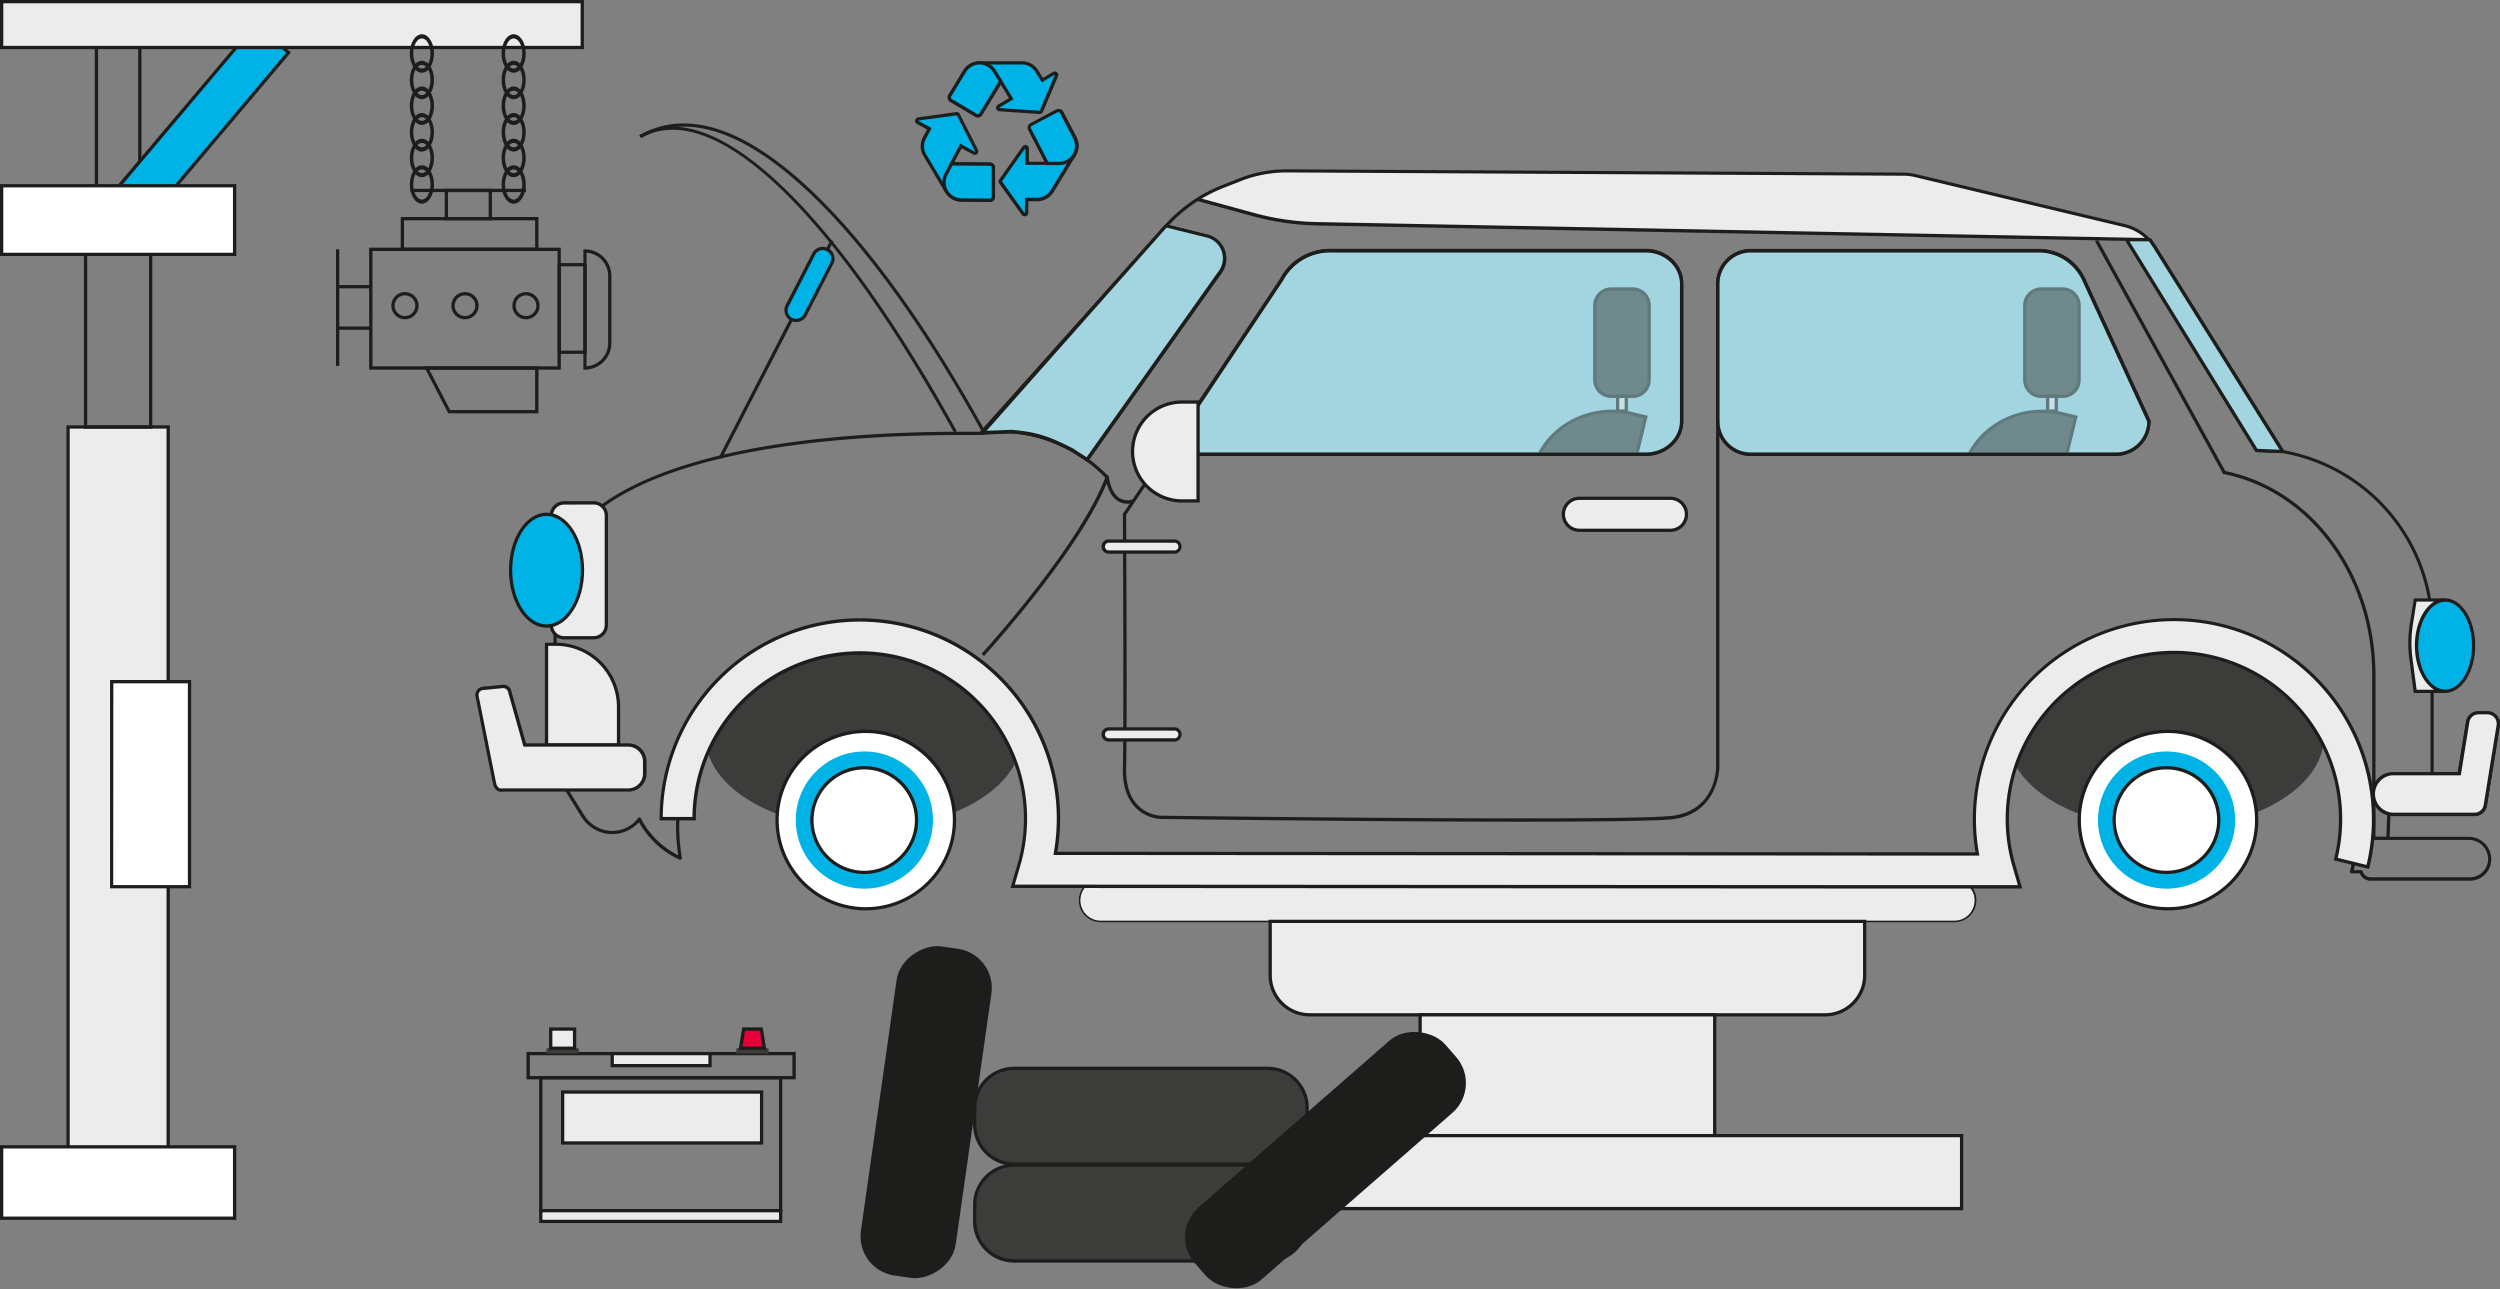 <svg xmlns="http://www.w3.org/2000/svg" viewBox="0 0 758.51 391.14"><rect x="0" y="0" width="758.51" height="391.14" fill="#808080" stroke="none"/><defs><style>.cls-1{fill:#ececec;}.cls-2{fill:#a2d5e0;}.cls-3{fill:#1d1d1b;}.cls-4{fill:#3c3c3b;}.cls-5{fill:#fff;}.cls-6{fill:#00b3e6;}.cls-7{fill:#1d1e1b;}.cls-8{fill:#e50037;}.cls-9{opacity:0.5;}</style></defs><g id="Capa_2" data-name="Capa 2"><g id="Capa_2-2" data-name="Capa 2"><path class="cls-1" d="M363.45,60.79l16.86,4.6a78.87,78.87,0,0,0,19.38,2.78L652.12,73a15,15,0,0,0-7.6-4.5L581,53.32a15.59,15.59,0,0,0-3.41-.41L390.46,52a38.07,38.07,0,0,0-14.22,2.67l-5.3,2.09a45.84,45.84,0,0,0-7.62,3.87"/><path class="cls-2" d="M618.58,76h-87.4a10,10,0,0,0-10,10v41.74a10,10,0,0,0,10,10H642a10,10,0,0,0,10-10l-19.78-43A15,15,0,0,0,618.58,76Z"/><path class="cls-3" d="M642,138.24H531.18a10.51,10.51,0,0,1-10.5-10.5V86a10.51,10.51,0,0,1,10.5-10.5h87.4a15.54,15.54,0,0,1,14.08,9l19.83,43.11v.11A10.51,10.51,0,0,1,642,138.24ZM531.18,76.5a9.51,9.51,0,0,0-9.5,9.5v41.74a9.51,9.51,0,0,0,9.5,9.5H642a9.5,9.5,0,0,0,9.49-9.39L631.75,84.94a14.54,14.54,0,0,0-13.17-8.44Z"/><path class="cls-2" d="M364.92,120.76l3.74-5.63,20.23-30.4A16.54,16.54,0,0,1,403.78,76h95.5c6,0,10.93,4.48,10.93,10v41.74c0,5.52-4.9,10-10.93,10H353.4Z"/><path class="cls-3" d="M499.28,138.24H352.46l12-17.76,24-36c2.72-5.41,8.74-9,15.31-9h95.5c6.3,0,11.43,4.71,11.43,10.5v41.74C510.71,133.53,505.58,138.24,499.28,138.24Zm-144.94-1H499.28c5.75,0,10.43-4.26,10.43-9.5V86c0-5.24-4.68-9.5-10.43-9.5h-95.5A16.1,16.1,0,0,0,389.33,85l-24,36.08Z"/><ellipse class="cls-4" cx="262.04" cy="223.63" rx="47.92" ry="27.9"/><ellipse class="cls-4" cx="657.13" cy="223.63" rx="47.92" ry="27.9"/><path class="cls-3" d="M652,73.23,399.69,68.42a80.4,80.4,0,0,1-19.5-2.8L363.33,61l.26-1,16.87,4.6a78.3,78.3,0,0,0,19.25,2.77L652,72.23Z"/><circle class="cls-5" cx="262.69" cy="248.81" r="26.9"/><path class="cls-3" d="M262.69,276.22a27.41,27.41,0,1,1,27.4-27.41A27.45,27.45,0,0,1,262.69,276.22Zm0-53.81a26.41,26.41,0,1,0,26.4,26.4A26.44,26.44,0,0,0,262.69,222.41Z"/><circle class="cls-6" cx="262.26" cy="248.81" r="20.81"/><circle class="cls-5" cx="262.22" cy="248.81" r="15.86"/><path class="cls-3" d="M262.22,265.18a16.37,16.37,0,1,1,16.36-16.37A16.38,16.38,0,0,1,262.22,265.18Zm0-31.73a15.37,15.37,0,1,0,15.36,15.36A15.38,15.38,0,0,0,262.22,233.45Z"/><circle class="cls-5" cx="657.78" cy="248.81" r="26.9"/><path class="cls-3" d="M657.78,276.22a27.41,27.41,0,1,1,27.4-27.41A27.44,27.44,0,0,1,657.78,276.22Zm0-53.81a26.41,26.41,0,1,0,26.4,26.4A26.43,26.43,0,0,0,657.78,222.41Z"/><circle class="cls-6" cx="657.35" cy="248.81" r="20.81"/><circle class="cls-5" cx="657.31" cy="248.81" r="15.86"/><path class="cls-3" d="M657.31,265.18a16.37,16.37,0,1,1,16.37-16.37A16.38,16.38,0,0,1,657.31,265.18Zm0-31.73a15.37,15.37,0,1,0,15.37,15.36A15.38,15.38,0,0,0,657.31,233.45Z"/><rect class="cls-1" x="327.31" y="266.72" width="271.82" height="12.83" rx="6.41" transform="translate(926.43 546.27) rotate(-180)"/><path class="cls-3" d="M592.71,279.8h-259a6.67,6.67,0,0,1,0-13.33h259a6.67,6.67,0,1,1,0,13.33ZM333.72,267a6.17,6.17,0,0,0,0,12.33h259a6.17,6.17,0,1,0,0-12.33Z"/><path class="cls-3" d="M606.24,267.22h-28.7L313.9,267a.5.5,0,0,1-.4-.21.52.52,0,0,1-.08-.44A54.77,54.77,0,1,0,206.09,251a55.43,55.43,0,0,0,.8,9.29.5.5,0,0,1-.19.48.49.49,0,0,1-.52.05l-.29-.12-.44-.21a26.71,26.71,0,0,1-11.58-11.05,11,11,0,0,1-8.91,3.61,11.21,11.21,0,0,1-8.71-5.44L168,234.28a.5.5,0,0,1-.08-.26V178.27c0-29.61,46.47-47.29,124.29-47.29h5.09l56.09-62.71a46.31,46.31,0,0,1,17.37-12.11l5.31-2.09a39,39,0,0,1,14.4-2.7l187.17,1a15.47,15.47,0,0,1,3.52.42l63.48,15.17a15.42,15.42,0,0,1,9.54,6.86l38.64,61.77a55.36,55.36,0,0,1,45.57,54.6v43.1h7.33L748.2,219a3.8,3.8,0,0,1,3.76-3.2h2.74a3.81,3.81,0,0,1,3.76,4.42l-3.92,24.2a3.81,3.81,0,0,1-3.77,3.2h-25.5l-.24,6.27h24a6.84,6.84,0,0,1,6.83,6.83,6.51,6.51,0,0,1-6.5,6.5H719.26A3.46,3.46,0,0,1,716,265h-2.5a.49.49,0,0,1-.4-.2.49.49,0,0,1-.09-.42,55.06,55.06,0,1,0-108.52-13.2,55,55,0,0,0,2.2,15.39.52.52,0,0,1-.08.44A.51.51,0,0,1,606.24,267.22ZM314.56,266l263,.17h28a56.06,56.06,0,1,1,110.06-15A56.61,56.61,0,0,1,714.16,264h2.22a.49.49,0,0,1,.48.36,2.48,2.48,0,0,0,2.4,1.8H749.4a5.51,5.51,0,0,0,5.5-5.5,5.84,5.84,0,0,0-5.83-5.83H724.51a.51.51,0,0,1-.36-.15.55.55,0,0,1-.14-.37l.28-7.27a.5.5,0,0,1,.5-.48h26a2.8,2.8,0,0,0,2.78-2.36l3.92-24.2a2.76,2.76,0,0,0-.63-2.27,2.82,2.82,0,0,0-2.14-1H752a2.81,2.81,0,0,0-2.78,2.36l-2.55,15.71a.48.48,0,0,1-.49.42h-8.25a.5.5,0,0,1-.5-.5v-43.6a54.36,54.36,0,0,0-45.06-53.67.49.49,0,0,1-.42-.49L653.33,75.3a14.4,14.4,0,0,0-8.92-6.41L580.93,53.72a14.12,14.12,0,0,0-3.3-.4l-187.16-1a38.39,38.39,0,0,0-14,2.63l-5.31,2.09a45.22,45.22,0,0,0-17,11.84L297.9,131.81a.48.48,0,0,1-.37.17h-5.32c-77.2,0-123.29,17.3-123.29,46.29v55.6l8.18,13.21a10.18,10.18,0,0,0,7.93,5,10,10,0,0,0,8.4-3.6l.09-.18A.57.57,0,0,1,194,248a.52.52,0,0,1,.44.28,25.66,25.66,0,0,0,11.35,11.22A55.77,55.77,0,1,1,314.56,266Z"/><path class="cls-3" d="M298,131.14l-2.61-4.63C277.87,95.42,259.66,71,242.74,55.9c-18.78-16.77-35-21.5-48.21-14.06L194,41c13.62-7.68,30.23-2.91,49.36,14.18,17,15.18,35.29,39.69,52.86,70.87l2.62,4.63Z"/><path class="cls-3" d="M289.46,131.24l-2.52-4.48c-36.7-65.11-71.25-96.84-92.41-84.92L194,41c21.7-12.24,56.76,19.65,93.77,85.3l2.52,4.48Z"/><path class="cls-3" d="M720.73,254.34h-1V204.83c0-30.18-19-55.84-45.08-61a.49.49,0,0,1-.4-.52l-38.6-70.06.88-.48,38.64,70.15c26.42,5.42,45.56,31.4,45.56,61.93Z"/><path class="cls-1" d="M612.9,269.09l-1.86-6.4a50.56,50.56,0,1,1,97.63-2l9.71,2.39a60.56,60.56,0,1,0-118.44-4l-22.4,0L320.2,258.9a60.27,60.27,0,1,0-119.61-10.54h10a50.27,50.27,0,1,1,98.51,14.13l-1.87,6.4h6.67l263.64.17Z"/><path class="cls-3" d="M613.57,269.59l-36,0-263.64-.17h-7.34l2.06-7a49.77,49.77,0,1,0-97.53-14v.5h-11v-.5a60.77,60.77,0,1,1,120.7,10l278.56.18a61.06,61.06,0,1,1,119.52,4.6l-.12.48L708.06,261l.12-.49a50.06,50.06,0,1,0-96.66,2Zm-305.67-1.2h6l263.64.17,34.69,0-1.67-5.76a51.06,51.06,0,1,1,98.71-2.53l8.74,2.15A60.06,60.06,0,1,0,600.44,259l.1.59-23,0L319.6,259.4l.11-.59a59.77,59.77,0,1,0-118.62-10.95h9a50.77,50.77,0,1,1,99.49,14.77Z"/><rect class="cls-3" x="719.59" y="253.84" width="4.92" height="1"/><path class="cls-7" d="M692.39,137.48l-7.73-.32a.46.46,0,0,1-.4-.24L644.83,73l.85-.52L685,136.17l7.46.31Z"/><path class="cls-3" d="M335.54,145.16A44.64,44.64,0,0,0,310,131.83a37.08,37.08,0,0,0-12.36.13l-.23-1c.21-.05,21-4.69,38.84,13.47Z"/><path class="cls-3" d="M642,138.35H531.18a10.51,10.51,0,0,1-10.5-10.5V86.11a10.51,10.51,0,0,1,10.5-10.5h87.4a15.54,15.54,0,0,1,14.08,9l19.78,43a.54.54,0,0,1,0,.21A10.51,10.51,0,0,1,642,138.35ZM531.18,76.61a9.51,9.51,0,0,0-9.5,9.5v41.74a9.51,9.51,0,0,0,9.5,9.5H642a9.5,9.5,0,0,0,9.49-9.39L631.75,85.05a14.54,14.54,0,0,0-13.17-8.44Z"/><path class="cls-3" d="M499.28,138.35H353.4a.51.51,0,0,1-.44-.26.49.49,0,0,1,0-.52l11.51-17,24-36a17.07,17.07,0,0,1,15.31-9h95.5c6.3,0,11.43,4.71,11.43,10.5v41.74C510.71,133.64,505.58,138.35,499.28,138.35Zm-144.94-1H499.28c5.75,0,10.43-4.26,10.43-9.5V86.11c0-5.24-4.68-9.5-10.43-9.5h-95.5a16.1,16.1,0,0,0-14.45,8.46l-24,36.08h0Z"/><path class="cls-3" d="M329.8,140a.53.53,0,0,1-.27-.08L325,137c-6.89-3.51-10.68-4.87-18.15-5.48l-8.61.36a.5.5,0,0,1-.39-.83l55.58-62.75a.53.53,0,0,1,.5-.16l12.44,3.07a7.5,7.5,0,0,1,4.32,11.62l-40.44,57A.52.52,0,0,1,329.8,140Zm-23-9.53c7.69.63,11.56,2,18.63,5.61l4.21,2.74,40.16-56.61a6.51,6.51,0,0,0-3.74-10.08l-12.15-3L299.33,130.8Z"/><path class="cls-3" d="M298.55,199.05l-.74-.68c.3-.32,29.77-32.61,37.62-53.74a.5.5,0,0,1,1,.13s.51,4.54,3.16,6.31a4.84,4.84,0,0,0,4.21.43l.29,1a5.78,5.78,0,0,1-5.06-.56c-1.92-1.28-2.83-3.66-3.26-5.3C327,167.9,298.84,198.73,298.55,199.05Z"/><path class="cls-3" d="M461.33,249.31c-44.72,0-105.42-.78-109.26-.83a11.6,11.6,0,0,1-7.59-3.52c-2.64-2.75-3.92-6.79-3.8-12,.33-14.65,0-76.28,0-76.9a.47.47,0,0,1,.09-.28L353,137.57l.83.56-12.15,18.06c0,3.46.33,62.47,0,76.77-.13,5.95,1.57,10.2,5.07,12.63a10.83,10.83,0,0,0,5.34,1.89c1.42,0,142.46,1.83,155.57,0,12.7-1.77,13-14,13-14.54V127.85h1V233c0,.15-.32,13.64-13.89,15.53C503.3,249.11,484.45,249.31,461.33,249.31Z"/><rect class="cls-1" x="334.86" y="164.16" width="23.28" height="3.33" rx="1.67" transform="translate(692.99 331.64) rotate(-180)"/><path class="cls-3" d="M356.47,168H336.53a2.17,2.17,0,1,1,0-4.33h19.94a2.17,2.17,0,0,1,0,4.33Zm-19.94-3.33a1.17,1.17,0,1,0,0,2.33h19.94a1.17,1.17,0,0,0,0-2.33Z"/><rect class="cls-1" x="334.86" y="221.15" width="23.28" height="3.33" rx="1.67" transform="translate(692.99 445.63) rotate(180)"/><path class="cls-3" d="M356.47,225H336.53a2.17,2.17,0,1,1,0-4.33h19.94a2.17,2.17,0,0,1,0,4.33Zm-19.94-3.33a1.17,1.17,0,1,0,0,2.33h19.94a1.17,1.17,0,0,0,0-2.33Z"/><rect class="cls-1" x="474.34" y="151.19" width="37.35" height="9.7" rx="4.85" transform="translate(986.02 312.08) rotate(180)"/><path class="cls-3" d="M506.83,161.39H479.19a5.35,5.35,0,0,1,0-10.7h27.64a5.35,5.35,0,0,1,0,10.7Zm-27.64-9.7a4.35,4.35,0,0,0,0,8.7h27.64a4.35,4.35,0,1,0,0-8.7Z"/><rect class="cls-3" x="198.39" y="105.47" width="74.18" height="1" transform="translate(33.54 266.91) rotate(-62.78)"/><rect class="cls-6" x="242.51" y="74.41" width="6.17" height="23.78" rx="3.08" transform="translate(66.69 -102.8) rotate(27.23)"/><path class="cls-3" d="M241.56,97.71a3.52,3.52,0,0,1-1.63-.39h0a3.6,3.6,0,0,1-1.55-4.83l8.06-15.66a3.58,3.58,0,1,1,6.37,3.28l-8.06,15.66A3.58,3.58,0,0,1,241.56,97.71Zm-1.17-1.28a2.58,2.58,0,0,0,3.47-1.12l8.06-15.66a2.58,2.58,0,1,0-4.59-2.36L239.27,93a2.59,2.59,0,0,0,1.12,3.48Z"/><path class="cls-1" d="M385.38,279.55H565.74a0,0,0,0,1,0,0V295.9a12,12,0,0,1-12,12H397.38a12,12,0,0,1-12-12V279.55A0,0,0,0,1,385.38,279.55Z"/><path class="cls-3" d="M553.75,308.4H397.38a12.5,12.5,0,0,1-12.5-12.5V279.05H566.25V295.9A12.51,12.51,0,0,1,553.75,308.4ZM385.88,280.05V295.9a11.51,11.51,0,0,0,11.5,11.5H553.75a11.51,11.51,0,0,0,11.5-11.5V280.05Z"/><rect class="cls-1" x="430.87" y="307.9" width="89.38" height="36.66"/><path class="cls-3" d="M520.75,345.06H430.37V307.4h90.38Zm-89.38-1h88.38V308.4H431.37Z"/><rect class="cls-1" x="353.52" y="344.56" width="241.64" height="22.13"/><path class="cls-3" d="M595.66,367.19H353V344.06H595.66Zm-241.64-1H594.66V345.06H354Z"/><rect class="cls-1" x="20.65" y="129.57" width="30.39" height="228.98"/><path class="cls-3" d="M51.53,359.05H20.15v-230H51.53Zm-30.38-1H50.53v-228H21.15Z"/><path class="cls-3" d="M46.21,130.07H25.46V64.54H46.21Zm-19.75-1H45.21V65.54H26.46Z"/><path class="cls-3" d="M42.92,65.54H28.76V0H42.92Zm-13.16-1H41.92V1H29.76Z"/><rect class="cls-6" x="55.12" y="4.08" width="13.17" height="64.54" transform="translate(38.05 -31.24) rotate(40.21)"/><path class="cls-3" d="M46,65.94,35.13,56.8l42.32-50L88.26,15.9Zm-9.41-9.26,9.29,7.85L86.85,16,77.56,8.16Z"/><rect class="cls-5" x="0.5" y="347.96" width="70.68" height="21.65"/><path class="cls-3" d="M71.68,370.11H0V347.46H71.68ZM1,369.11H70.68V348.46H1Z"/><rect class="cls-5" x="0.5" y="56.36" width="70.68" height="20.81"/><path class="cls-3" d="M71.68,77.68H0V55.86H71.68ZM1,76.68H70.68V56.86H1Z"/><rect class="cls-1" x="0.5" y="0.5" width="176.16" height="13.91"/><path class="cls-3" d="M177.16,14.91H0V0H177.16ZM1,13.91H176.16V1H1Z"/><path class="cls-3" d="M155.85,10.39c-2,0-3.68,2.62-3.68,5.84s1.65,5.84,3.68,5.84,3.67-2.61,3.67-5.84S157.88,10.39,155.85,10.39Zm0,10.42c-1.44,0-2.61-2-2.61-4.58s1.17-4.57,2.61-4.57,2.61,2.05,2.61,4.57S157.29,20.81,155.85,20.81Z"/><path class="cls-3" d="M155.85,18.43c-2,0-3.68,2.62-3.68,5.84s1.65,5.84,3.68,5.84,3.67-2.61,3.67-5.84S157.88,18.43,155.85,18.43Zm0,10.42c-1.44,0-2.61-2.05-2.61-4.58s1.17-4.57,2.61-4.57,2.61,2.05,2.61,4.57S157.29,28.85,155.85,28.85Z"/><path class="cls-3" d="M155.85,26.24c-2,0-3.68,2.62-3.68,5.84s1.65,5.84,3.68,5.84,3.67-2.61,3.67-5.84S157.88,26.24,155.85,26.24Zm0,10.42c-1.44,0-2.61-2-2.61-4.58s1.17-4.57,2.61-4.57,2.61,2,2.61,4.57S157.29,36.66,155.85,36.66Z"/><path class="cls-3" d="M155.85,34.28c-2,0-3.68,2.62-3.68,5.84S153.82,46,155.85,46s3.67-2.61,3.67-5.84S157.88,34.28,155.85,34.28Zm0,10.42c-1.44,0-2.61-2.05-2.61-4.58s1.17-4.57,2.61-4.57,2.61,2.05,2.61,4.57S157.29,44.7,155.85,44.7Z"/><path class="cls-3" d="M155.85,42.09c-2,0-3.68,2.62-3.68,5.84s1.65,5.84,3.68,5.84,3.67-2.61,3.67-5.84S157.88,42.09,155.85,42.09Zm0,10.42c-1.44,0-2.61-2-2.61-4.58s1.17-4.57,2.61-4.57,2.61,2,2.61,4.57S157.29,52.51,155.85,52.51Z"/><path class="cls-3" d="M155.85,50.13c-2,0-3.68,2.62-3.68,5.84s1.65,5.84,3.68,5.84,3.67-2.61,3.67-5.84S157.88,50.13,155.85,50.13Zm0,10.42c-1.44,0-2.61-2-2.61-4.58s1.17-4.57,2.61-4.57,2.61,2.05,2.61,4.57S157.29,60.55,155.85,60.55Z"/><path class="cls-3" d="M128,10.39c-2,0-3.67,2.62-3.67,5.84S126,22.07,128,22.07s3.68-2.61,3.68-5.84S130,10.39,128,10.39Zm0,10.42c-1.44,0-2.61-2-2.61-4.58s1.17-4.57,2.61-4.57,2.61,2.05,2.61,4.57S129.43,20.81,128,20.81Z"/><path class="cls-3" d="M128,18.43c-2,0-3.67,2.62-3.67,5.84S126,30.11,128,30.11s3.68-2.61,3.68-5.84S130,18.43,128,18.43Zm0,10.42c-1.44,0-2.61-2.05-2.61-4.58s1.17-4.57,2.61-4.57,2.61,2.05,2.61,4.57S129.43,28.85,128,28.85Z"/><path class="cls-3" d="M128,26.24c-2,0-3.67,2.62-3.67,5.84S126,37.92,128,37.92s3.68-2.61,3.68-5.84S130,26.24,128,26.24Zm0,10.42c-1.44,0-2.61-2-2.61-4.58s1.17-4.57,2.61-4.57,2.61,2,2.61,4.57S129.43,36.66,128,36.66Z"/><path class="cls-3" d="M128,34.28c-2,0-3.67,2.62-3.67,5.84S126,46,128,46s3.68-2.61,3.68-5.84S130,34.28,128,34.28Zm0,10.42c-1.44,0-2.61-2.05-2.61-4.58s1.17-4.57,2.61-4.57,2.61,2.05,2.61,4.57S129.43,44.7,128,44.7Z"/><path class="cls-3" d="M128,42.09c-2,0-3.67,2.62-3.67,5.84S126,53.77,128,53.77s3.68-2.61,3.68-5.84S130,42.09,128,42.09Zm0,10.42c-1.44,0-2.61-2-2.61-4.58s1.17-4.57,2.61-4.57,2.61,2,2.61,4.57S129.43,52.51,128,52.51Z"/><path class="cls-3" d="M128,50.13c-2,0-3.67,2.62-3.67,5.84S126,61.81,128,61.81s3.68-2.61,3.68-5.84S130,50.13,128,50.13Zm0,10.42c-1.44,0-2.61-2-2.61-4.58s1.17-4.57,2.61-4.57,2.61,2.05,2.61,4.57S129.43,60.55,128,60.55Z"/><rect class="cls-5" x="33.89" y="206.82" width="23.65" height="62.21"/><path class="cls-3" d="M58,269.53H33.39V206.32H58Zm-23.65-1H57V207.32H34.39Z"/><path class="cls-3" d="M170.16,112.15H112v-37h58.15Zm-57.15-1h56.15v-35H113Z"/><path class="cls-3" d="M163.36,125.41H136l-7.38-14.26h34.76Zm-26.77-1h25.77V112.15H130.25Z"/><path class="cls-3" d="M163.36,76.15H121.58V65.84h41.78Zm-40.78-1h39.78V66.84H122.58Z"/><path class="cls-3" d="M149.26,66.84H134.92V57.28h14.34Zm-13.34-1h12.34V58.28H135.92Z"/><rect class="cls-3" x="124.59" y="57.28" width="34.99" height="1"/><rect class="cls-3" x="102.44" y="86.48" width="10.07" height="1"/><rect class="cls-3" x="102.44" y="99.06" width="10.07" height="1"/><rect class="cls-3" x="101.94" y="75.65" width="1" height="35.37"/><path class="cls-3" d="M122.83,96.88A4.13,4.13,0,1,1,127,92.75,4.13,4.13,0,0,1,122.83,96.88Zm0-7.26A3.13,3.13,0,1,0,126,92.75,3.13,3.13,0,0,0,122.83,89.62Z"/><path class="cls-3" d="M141.08,96.88a4.13,4.13,0,1,1,4.13-4.13A4.14,4.14,0,0,1,141.08,96.88Zm0-7.26a3.13,3.13,0,1,0,3.13,3.13A3.13,3.13,0,0,0,141.08,89.62Z"/><path class="cls-3" d="M159.59,96.88a4.13,4.13,0,1,1,4.13-4.13A4.14,4.14,0,0,1,159.59,96.88Zm0-7.26a3.13,3.13,0,1,0,3.13,3.13A3.14,3.14,0,0,0,159.59,89.62Z"/><path class="cls-3" d="M178,107.37h-8.8V79.81H178Zm-7.8-1H177V80.81h-6.8Z"/><path class="cls-3" d="M177.46,112.15H177V75.65h.5a8.07,8.07,0,0,1,8,8.06V104.1A8.06,8.06,0,0,1,177.46,112.15Zm.5-35.48v34.46a7.05,7.05,0,0,0,6.55-7V83.71A7.06,7.06,0,0,0,178,76.67Z"/><path class="cls-3" d="M237.35,367.83H163.58V326.48h73.77Zm-72.77-1h71.77V327.48H164.58Z"/><rect class="cls-1" x="164.07" y="367.33" width="72.77" height="3.25"/><path class="cls-3" d="M237.35,371.08H163.58v-4.25h73.77Zm-72.77-1h71.77v-2.25H164.58Z"/><path class="cls-3" d="M241.43,327.48H159.74v-8.31h81.69Zm-80.69-1h79.69v-6.31H160.74Z"/><rect class="cls-1" x="170.71" y="331.33" width="60.36" height="15.45"/><path class="cls-3" d="M231.57,347.28H170.21V330.83h61.36Zm-60.36-1h59.36V331.83H171.21Z"/><rect class="cls-4" x="165.82" y="318.04" width="9.78" height="1.63"/><rect class="cls-1" x="167.09" y="312.22" width="7.24" height="5.82"/><path class="cls-3" d="M174.83,318.54h-8.24v-6.82h8.24Zm-7.24-1h6.24v-4.82h-6.24Z"/><rect class="cls-4" x="223.42" y="318.04" width="9.78" height="1.63"/><polygon class="cls-8" points="231.93 318.04 224.69 318.04 225.63 312.22 230.98 312.22 231.93 318.04"/><path class="cls-3" d="M232.51,318.54H224.1l1.1-6.82h6.21Zm-7.24-1h6.07l-.78-4.82h-4.51Z"/><rect class="cls-1" x="185.75" y="319.67" width="29.69" height="3.65"/><path class="cls-3" d="M215.93,323.82H185.25v-4.65h30.68Zm-29.68-1h28.68v-2.65H186.25Z"/><path class="cls-6" d="M316,33.75,320.5,23a.58.58,0,0,0-.83-.72l-3.44,2-1.64-2.7a5.31,5.31,0,0,0-4.54-2.55H297.22a5.34,5.34,0,0,0-4.57,2.57L288.17,29a1.06,1.06,0,0,0,.36,1.45L296.15,35a1.05,1.05,0,0,0,1.43-.36l6-10,3.19,5.25L303,32.2a.58.58,0,0,0,.26,1.07l12.14.83A.6.6,0,0,0,316,33.75Z"/><path class="cls-3" d="M296.68,35.63a1.61,1.61,0,0,1-.79-.21l-7.61-4.53a1.52,1.52,0,0,1-.71-.95,1.53,1.53,0,0,1,.18-1.18l4.47-7.37a5.9,5.9,0,0,1,5-2.81h12.83a5.85,5.85,0,0,1,5,2.79l1.38,2.28,3-1.79A1.08,1.08,0,0,1,321,23.21l-4.54,10.73a1.09,1.09,0,0,1-1.07.66l-12.14-.83a1.06,1.06,0,0,1-1-.83,1,1,0,0,1,.5-1.17l3.38-2-2.5-4.11L298,34.89A1.54,1.54,0,0,1,296.68,35.63Zm.54-16.05a4.86,4.86,0,0,0-4.14,2.33l-4.48,7.37a.52.52,0,0,0-.06.42.53.53,0,0,0,.25.34l7.61,4.52a.55.55,0,0,0,.75-.19l6.47-10.66,3.88,6.39-4.25,2.53v.64l0-.5,12.14.83.54.15-.46-.2L320,22.82l-.37-.53.26.43L316.06,25l-1.9-3.13a4.85,4.85,0,0,0-4.11-2.31Z"/><path class="cls-6" d="M300.34,49.8l-11.64-.09h0l2.87-5.43,3.91,2.12a.58.58,0,0,0,.79-.77l-5.5-10.85a.58.58,0,0,0-.6-.31l-11.54,1.59a.58.58,0,0,0-.2,1.09l3.52,1.9-1.48,2.8a5.29,5.29,0,0,0,.13,5.2l6.57,11a5.33,5.33,0,0,0,4.55,2.61l8.62.07a1,1,0,0,0,1.06-1l0-8.86A1,1,0,0,0,300.34,49.8Z"/><path class="cls-3" d="M300.35,61.25h0l-8.63-.07a5.86,5.86,0,0,1-5-2.85l-6.57-11a5.84,5.84,0,0,1-.14-5.7l1.25-2.35-3.09-1.68a1.08,1.08,0,0,1,.37-2L290.1,34a1.08,1.08,0,0,1,1.11.58l5.51,10.85a1.08,1.08,0,0,1-.21,1.26,1.09,1.09,0,0,1-1.27.18L291.78,45l-2.26,4.25,10.83.09a1.55,1.55,0,0,1,1.53,1.55l0,8.85a1.51,1.51,0,0,1-.46,1.1A1.54,1.54,0,0,1,300.35,61.25ZM290.32,35,278.7,36.56l0,.15,3.95,2.14-1.71,3.23A4.84,4.84,0,0,0,281,46.8l6.57,11a4.87,4.87,0,0,0,4.12,2.36l8.62.07h0a.49.49,0,0,0,.38-.16.52.52,0,0,0,.17-.38l0-8.86a.55.55,0,0,0-.54-.55l-12.47-.1,3.5-6.6L295.72,46l.55-.33-.44.22Z"/><path class="cls-6" d="M326,41.8l-4-7.66a1,1,0,0,0-1.42-.45l-7.82,4.15a1,1,0,0,0-.44,1.4l5.35,10.35H311.6l0-4.44a.58.58,0,0,0-1-.35l-7,9.94a.59.59,0,0,0,0,.67l6.8,9.46a.58.58,0,0,0,1.05-.33l.05-4h3.16A5.3,5.3,0,0,0,319.18,58l6.67-10.93v0A5.33,5.33,0,0,0,326,41.8Z"/><path class="cls-3" d="M310.84,65.61a1,1,0,0,1-.86-.46l-6.8-9.46a1.08,1.08,0,0,1,0-1.25l7-9.94a1.08,1.08,0,0,1,2,.64l0,3.94h4.81l-5-9.62a1.55,1.55,0,0,1,.65-2.07l7.83-4.15a1.55,1.55,0,0,1,2.1.66l4,7.66a5.88,5.88,0,0,1-.2,5.72l-6.68,11a5.84,5.84,0,0,1-5,2.78H312l0,3.51a1.06,1.06,0,0,1-.75,1A1,1,0,0,1,310.84,65.61Zm-.24-20.82.41.29L304,55l6.8,9.56.64,0h-.5L311,60h3.67a4.83,4.83,0,0,0,4.1-2.3l6.67-10.93A4.89,4.89,0,0,0,325.6,42l-4-7.67a.56.56,0,0,0-.33-.27.54.54,0,0,0-.41,0l-7.83,4.15a.55.55,0,0,0-.23.73l5.73,11.08H311.1l0-4.95Z"/><path class="cls-6" d="M303.62,24.68l-6,10a1.05,1.05,0,0,1-1.43.36l-7.62-4.52a1.06,1.06,0,0,1-.36-1.45l4.48-7.37a5.35,5.35,0,0,1,9.14,0Z"/><path class="cls-3" d="M296.68,35.63a1.61,1.61,0,0,1-.79-.21l-7.61-4.53a1.52,1.52,0,0,1-.71-.95,1.53,1.53,0,0,1,.18-1.18l4.47-7.37a5.85,5.85,0,0,1,7.86-2.06,5.77,5.77,0,0,1,2.13,2.06l2,3.29L298,34.89A1.54,1.54,0,0,1,296.68,35.63Zm.54-16.05a4.86,4.86,0,0,0-4.14,2.33l-4.48,7.37a.52.52,0,0,0-.06.42.53.53,0,0,0,.25.34l7.61,4.52a.55.55,0,0,0,.75-.19L303,24.68l-1.68-2.77a4.85,4.85,0,0,0-4.14-2.33Z"/><path class="cls-6" d="M301.4,59.71a1,1,0,0,1-1.06,1l-8.62-.07a5.33,5.33,0,0,1-4.55-2.61,5,5,0,0,1-.38-.77,5.19,5.19,0,0,1-.37-1.83,5.72,5.72,0,0,1,.62-2.63l1.66-3.13,11.64.09a1,1,0,0,1,1,1.05Z"/><path class="cls-3" d="M300.35,61.25h0l-8.63-.07a5.86,5.86,0,0,1-5-2.85,6.11,6.11,0,0,1-.42-.85,5.93,5.93,0,0,1-.4-2,6.21,6.21,0,0,1,.66-2.86l1.82-3.43,12,.1a1.55,1.55,0,0,1,1.53,1.55l0,8.85a1.51,1.51,0,0,1-.46,1.1A1.54,1.54,0,0,1,300.35,61.25ZM289,50.21l-1.52,2.86a5.34,5.34,0,0,0-.56,2.39,4.72,4.72,0,0,0,.33,1.66,4.57,4.57,0,0,0,.35.7,4.87,4.87,0,0,0,4.12,2.36l8.62.07h0a.49.49,0,0,0,.38-.16.52.52,0,0,0,.17-.38l0-8.86a.55.55,0,0,0-.54-.55Z"/><path class="cls-6" d="M325.86,47v0a5.82,5.82,0,0,1-.79,1,5.43,5.43,0,0,1-3.77,1.55h-3.54L312.4,39.24a1,1,0,0,1,.44-1.4l7.82-4.15a1,1,0,0,1,1.42.45l4,7.66A5.33,5.33,0,0,1,325.86,47Z"/><path class="cls-3" d="M321.29,50.1h-3.85L312,39.47a1.55,1.55,0,0,1,.65-2.07l7.83-4.15a1.55,1.55,0,0,1,2.1.66l4,7.66a5.88,5.88,0,0,1-.2,5.72l0,.07a5.72,5.72,0,0,1-.84,1A5.9,5.9,0,0,1,321.29,50.1Zm-3.24-1h3.25a4.91,4.91,0,0,0,3.41-1.41,5,5,0,0,0,.71-.89l.44.23-.43-.26A4.85,4.85,0,0,0,325.6,42l-4-7.67a.56.56,0,0,0-.33-.27.54.54,0,0,0-.41,0l-7.83,4.15a.55.55,0,0,0-.23.73Z"/><polyline class="cls-2" points="692.37 136.98 684.64 136.66 645.21 72.73 652.27 72.73 653.71 74.87 692.46 136.81 692.37 136.81"/><path class="cls-3" d="M692.35,137.48l-8-.33-40-64.92h8.23l1.59,2.36,39.23,62.72h-.9l-.05-.47,0,0Zm-7.43-1.31,6.72.28L653.29,75.14,652,73.23H646.1Z"/><path class="cls-2" d="M298.18,131.26l8.67-.36c7.65.62,11.54,2.07,18.39,5.55l4.56,3,40.44-57a7,7,0,0,0-4-10.85L353.77,68.5Z"/><path class="cls-3" d="M329.93,140.1l-5-3.23c-6.89-3.5-10.68-4.87-18.15-5.47l-9.78.4L353.59,68l12.74,3.14a7.5,7.5,0,0,1,4.32,11.62Zm-23.1-9.7c7.69.62,11.56,2,18.63,5.61l4.21,2.73,40.16-56.61a6.5,6.5,0,0,0-3.74-10.07l-12.15-3-54.61,61.65Z"/><path class="cls-1" d="M724.79,247.07h26a3.3,3.3,0,0,0,3.27-2.78l3.93-24.2a3.32,3.32,0,0,0-3.27-3.84H752a3.32,3.32,0,0,0-3.27,2.78l-2.55,15.71H725.86a6,6,0,0,0-5.72,6.17h0a6,6,0,0,0,5.72,6.16H737.4"/><path class="cls-3" d="M750.77,247.57h-26v-.1a6.56,6.56,0,0,1-5.15-6.56,6.46,6.46,0,0,1,6.22-6.67h19.86L748.2,219a3.8,3.8,0,0,1,3.76-3.2h2.74a3.81,3.81,0,0,1,3.76,4.42l-3.92,24.2A3.8,3.8,0,0,1,750.77,247.57Zm-24.91-1h24.91a2.8,2.8,0,0,0,2.78-2.36l3.92-24.2a2.76,2.76,0,0,0-.63-2.27,2.82,2.82,0,0,0-2.14-1H752a2.81,2.81,0,0,0-2.78,2.36l-2.61,16.13H725.86a5.68,5.68,0,0,0,0,11.33Z"/><rect class="cls-1" x="167.24" y="152.57" width="16.73" height="40.9" rx="3.84" transform="translate(351.21 346.04) rotate(-180)"/><path class="cls-3" d="M180.13,194h-9a4.34,4.34,0,0,1-4.34-4.34V156.41a4.34,4.34,0,0,1,4.34-4.34h9a4.35,4.35,0,0,1,4.34,4.34v33.22A4.35,4.35,0,0,1,180.13,194Zm-9-40.9a3.34,3.34,0,0,0-3.34,3.34v33.22a3.34,3.34,0,0,0,3.34,3.34h9a3.35,3.35,0,0,0,3.34-3.34V156.41a3.35,3.35,0,0,0-3.34-3.34Z"/><ellipse class="cls-6" cx="165.82" cy="172.99" rx="10.91" ry="16.95"/><path class="cls-3" d="M165.82,190.45c-6.29,0-11.41-7.83-11.41-17.46s5.12-17.45,11.41-17.45,11.41,7.83,11.41,17.45S172.11,190.45,165.82,190.45Zm0-33.91c-5.74,0-10.41,7.38-10.41,16.45s4.67,16.46,10.41,16.46,10.41-7.38,10.41-16.46S171.56,156.54,165.82,156.54Z"/><path class="cls-1" d="M165.82,195.45h21.86a0,0,0,0,1,0,0v30.61a0,0,0,0,1,0,0h-2.86a19,19,0,0,1-19-19V195.45A0,0,0,0,1,165.82,195.45Z" transform="translate(353.49 421.51) rotate(-180)"/><path class="cls-3" d="M188.17,226.56H165.32V195h3.35a19.52,19.52,0,0,1,19.5,19.5Zm-21.85-1h20.85V214.45a18.52,18.52,0,0,0-18.5-18.5h-2.35Z"/><path class="cls-1" d="M146.53,208.88l6-.59a2,2,0,0,1,2.18,1.73l4.52,16h31.44a5,5,0,0,1,5,5v3.65a5,5,0,0,1-5,5h-38c-1.56.19-2.28-.73-2.59-2.28l-5.23-26.17A2,2,0,0,1,146.53,208.88Z"/><path class="cls-3" d="M152.16,240.24c-1.39,0-2.29-.91-2.65-2.71l-5.23-26.17a2.48,2.48,0,0,1,2.2-3l6-.6a2.52,2.52,0,0,1,2.73,2.17l4.4,15.6h31.06a5.5,5.5,0,0,1,5.5,5.5v3.65a5.51,5.51,0,0,1-5.5,5.5h-38Zm.54-31.46h-.15l-6,.59a1.49,1.49,0,0,0-1.32,1.79l5.24,26.16c.36,1.83,1.19,2,2,1.88h38.11a4.51,4.51,0,0,0,4.5-4.5v-3.65a4.51,4.51,0,0,0-4.5-4.5H158.82l-4.62-16.4A1.52,1.52,0,0,0,152.7,208.78Z"/><path class="cls-4" d="M625.71,125.52l4.08,1-2.71,11.18-29.57.05C602.6,127.84,614.42,122.78,625.71,125.52Z"/><path class="cls-3" d="M597.51,138.24h-.82l.38-.73c5.15-10,17.25-15.26,28.76-12.47l4.57,1.11-2.93,12h-.39Zm22.07-13a24.29,24.29,0,0,0-21.23,12l28.34-.05,2.5-10.31-3.6-.87A25.25,25.25,0,0,0,619.58,125.29Z"/><rect class="cls-4" x="614.32" y="87.68" width="16.49" height="32.56" rx="5"/><path class="cls-3" d="M625.81,120.75h-6.49a5.51,5.51,0,0,1-5.5-5.5V92.68a5.51,5.51,0,0,1,5.5-5.5h6.49a5.5,5.5,0,0,1,5.5,5.5v22.57A5.5,5.5,0,0,1,625.81,120.75Zm-6.49-32.57a4.51,4.51,0,0,0-4.5,4.5v22.57a4.51,4.51,0,0,0,4.5,4.5h6.49a4.5,4.5,0,0,0,4.5-4.5V92.68a4.5,4.5,0,0,0-4.5-4.5Z"/><rect class="cls-1" x="621.26" y="120.24" width="2.61" height="4.46"/><path class="cls-3" d="M624.38,125.21h-3.62v-5.46h3.62Zm-2.62-1h1.62v-3.46h-1.62Z"/><path class="cls-4" d="M495.25,125.52l4.08,1-2.71,11.18-29.57.05C472.14,127.84,484,122.78,495.25,125.52Z"/><path class="cls-3" d="M467.05,138.24h-.81l.37-.73c5.15-10,17.25-15.26,28.76-12.47l4.57,1.11-2.92,12h-.4Zm22.07-13a24.29,24.29,0,0,0-21.23,12l28.34-.05,2.5-10.31-3.59-.87A25.4,25.4,0,0,0,489.12,125.29Z"/><rect class="cls-4" x="483.87" y="87.68" width="16.49" height="32.56" rx="5"/><path class="cls-3" d="M495.36,120.75h-6.49a5.5,5.5,0,0,1-5.5-5.5V92.68a5.5,5.5,0,0,1,5.5-5.5h6.49a5.51,5.51,0,0,1,5.5,5.5v22.57A5.51,5.51,0,0,1,495.36,120.75Zm-6.49-32.57a4.5,4.5,0,0,0-4.5,4.5v22.57a4.5,4.5,0,0,0,4.5,4.5h6.49a4.51,4.51,0,0,0,4.5-4.5V92.68a4.51,4.51,0,0,0-4.5-4.5Z"/><rect class="cls-1" x="490.8" y="120.24" width="2.61" height="4.46"/><path class="cls-3" d="M493.92,125.21H490.3v-5.46h3.62Zm-2.62-1h1.62v-3.46H491.3Z"/><ellipse class="cls-6" cx="741.8" cy="195.89" rx="8.7" ry="13.87"/><path class="cls-3" d="M741.8,210.26c-5.07,0-9.2-6.44-9.2-14.37s4.13-14.37,9.2-14.37S751,188,751,195.89,746.87,210.26,741.8,210.26Zm0-27.74c-4.52,0-8.2,6-8.2,13.37s3.68,13.37,8.2,13.37,8.2-6,8.2-13.37S746.32,182.52,741.8,182.52Z"/><path class="cls-1" d="M731.61,189.25l1.16-7.23h8.57v0c-4.55.46-8.16,6.46-8.16,13.83s3.61,13.38,8.16,13.83v0h-8.57l-1.3-9.85A37,37,0,0,1,731.61,189.25Z"/><path class="cls-3" d="M741.34,210.26h-9L731,200a37.51,37.51,0,0,1,.15-10.79l1.22-7.66h9.5v.95l-.45.09c-4.32.43-7.71,6.29-7.71,13.33s3.39,12.9,7.71,13.33l.45.05v.95Zm-8.13-1h5.32c-3.43-2.1-5.85-7.33-5.85-13.37s2.42-11.27,5.85-13.37h-5.34l-1.08,6.81a36.29,36.29,0,0,0-.14,10.51Z"/><g class="cls-9"><path class="cls-2" d="M364.92,120.87l3.74-5.63,20.23-30.4a16.54,16.54,0,0,1,14.89-8.73h95.5c6,0,10.93,4.48,10.93,10v41.74c0,5.52-4.9,10-10.93,10H353.4Z"/><path class="cls-3" d="M499.28,138.35H352.46l12-17.76,24-36a17.07,17.07,0,0,1,15.31-9h95.5c6.3,0,11.43,4.71,11.43,10.5v41.74C510.71,133.64,505.58,138.35,499.28,138.35Zm-144.94-1H499.28c5.75,0,10.43-4.26,10.43-9.5V86.11c0-5.24-4.68-9.5-10.43-9.5h-95.5a16.1,16.1,0,0,0-14.45,8.46l-24,36.08Z"/></g><g class="cls-9"><path class="cls-2" d="M618.58,76.11h-87.4a10,10,0,0,0-10,10v41.74a10,10,0,0,0,10,10H642a10,10,0,0,0,10-10l-19.78-43A15,15,0,0,0,618.58,76.11Z"/><path class="cls-3" d="M642,138.35H531.18a10.51,10.51,0,0,1-10.5-10.5V86.11a10.51,10.51,0,0,1,10.5-10.5h87.4a15.54,15.54,0,0,1,14.08,9l19.83,43.11v.11A10.51,10.51,0,0,1,642,138.35ZM531.18,76.61a9.51,9.51,0,0,0-9.5,9.5v41.74a9.51,9.51,0,0,0,9.5,9.5H642a9.5,9.5,0,0,0,9.49-9.39L631.75,85.05a14.54,14.54,0,0,0-13.17-8.44Z"/></g><rect class="cls-4" x="295.73" y="353.53" width="100.86" height="29.06" rx="12"/><path class="cls-3" d="M384.59,383.09H307.73a12.51,12.51,0,0,1-12.5-12.5v-5.06a12.52,12.52,0,0,1,12.5-12.5h76.86a12.52,12.52,0,0,1,12.5,12.5v5.06A12.51,12.51,0,0,1,384.59,383.09ZM307.73,354a11.51,11.51,0,0,0-11.5,11.5v5.06a11.51,11.51,0,0,0,11.5,11.5h76.86a11.51,11.51,0,0,0,11.5-11.5v-5.06a11.51,11.51,0,0,0-11.5-11.5Z"/><rect class="cls-4" x="295.73" y="324.14" width="100.86" height="29.06" rx="12"/><path class="cls-3" d="M384.59,353.7H307.73a12.52,12.52,0,0,1-12.5-12.5v-5.06a12.51,12.51,0,0,1,12.5-12.5h76.86a12.51,12.51,0,0,1,12.5,12.5v5.06A12.52,12.52,0,0,1,384.59,353.7Zm-76.86-29.06a11.51,11.51,0,0,0-11.5,11.5v5.06a11.51,11.51,0,0,0,11.5,11.5h76.86a11.51,11.51,0,0,0,11.5-11.5v-5.06a11.51,11.51,0,0,0-11.5-11.5Z"/><rect class="cls-3" x="351.72" y="337.44" width="100.86" height="29.06" rx="12" transform="translate(936.58 352.56) rotate(138.87)"/><rect class="cls-3" x="230.58" y="322.91" width="100.86" height="29.06" rx="12" transform="translate(654.67 106.77) rotate(98.1)"/><path class="cls-1" d="M358.58,122h4.89a0,0,0,0,1,0,0v30a0,0,0,0,1,0,0h-4.89a15,15,0,0,1-15-15v0A15,15,0,0,1,358.58,122Z"/><path class="cls-3" d="M364,152.48h-5.38a15.5,15.5,0,0,1,0-31H364Zm-5.38-30a14.5,14.5,0,0,0,0,29H363v-29Z"/></g></g></svg>